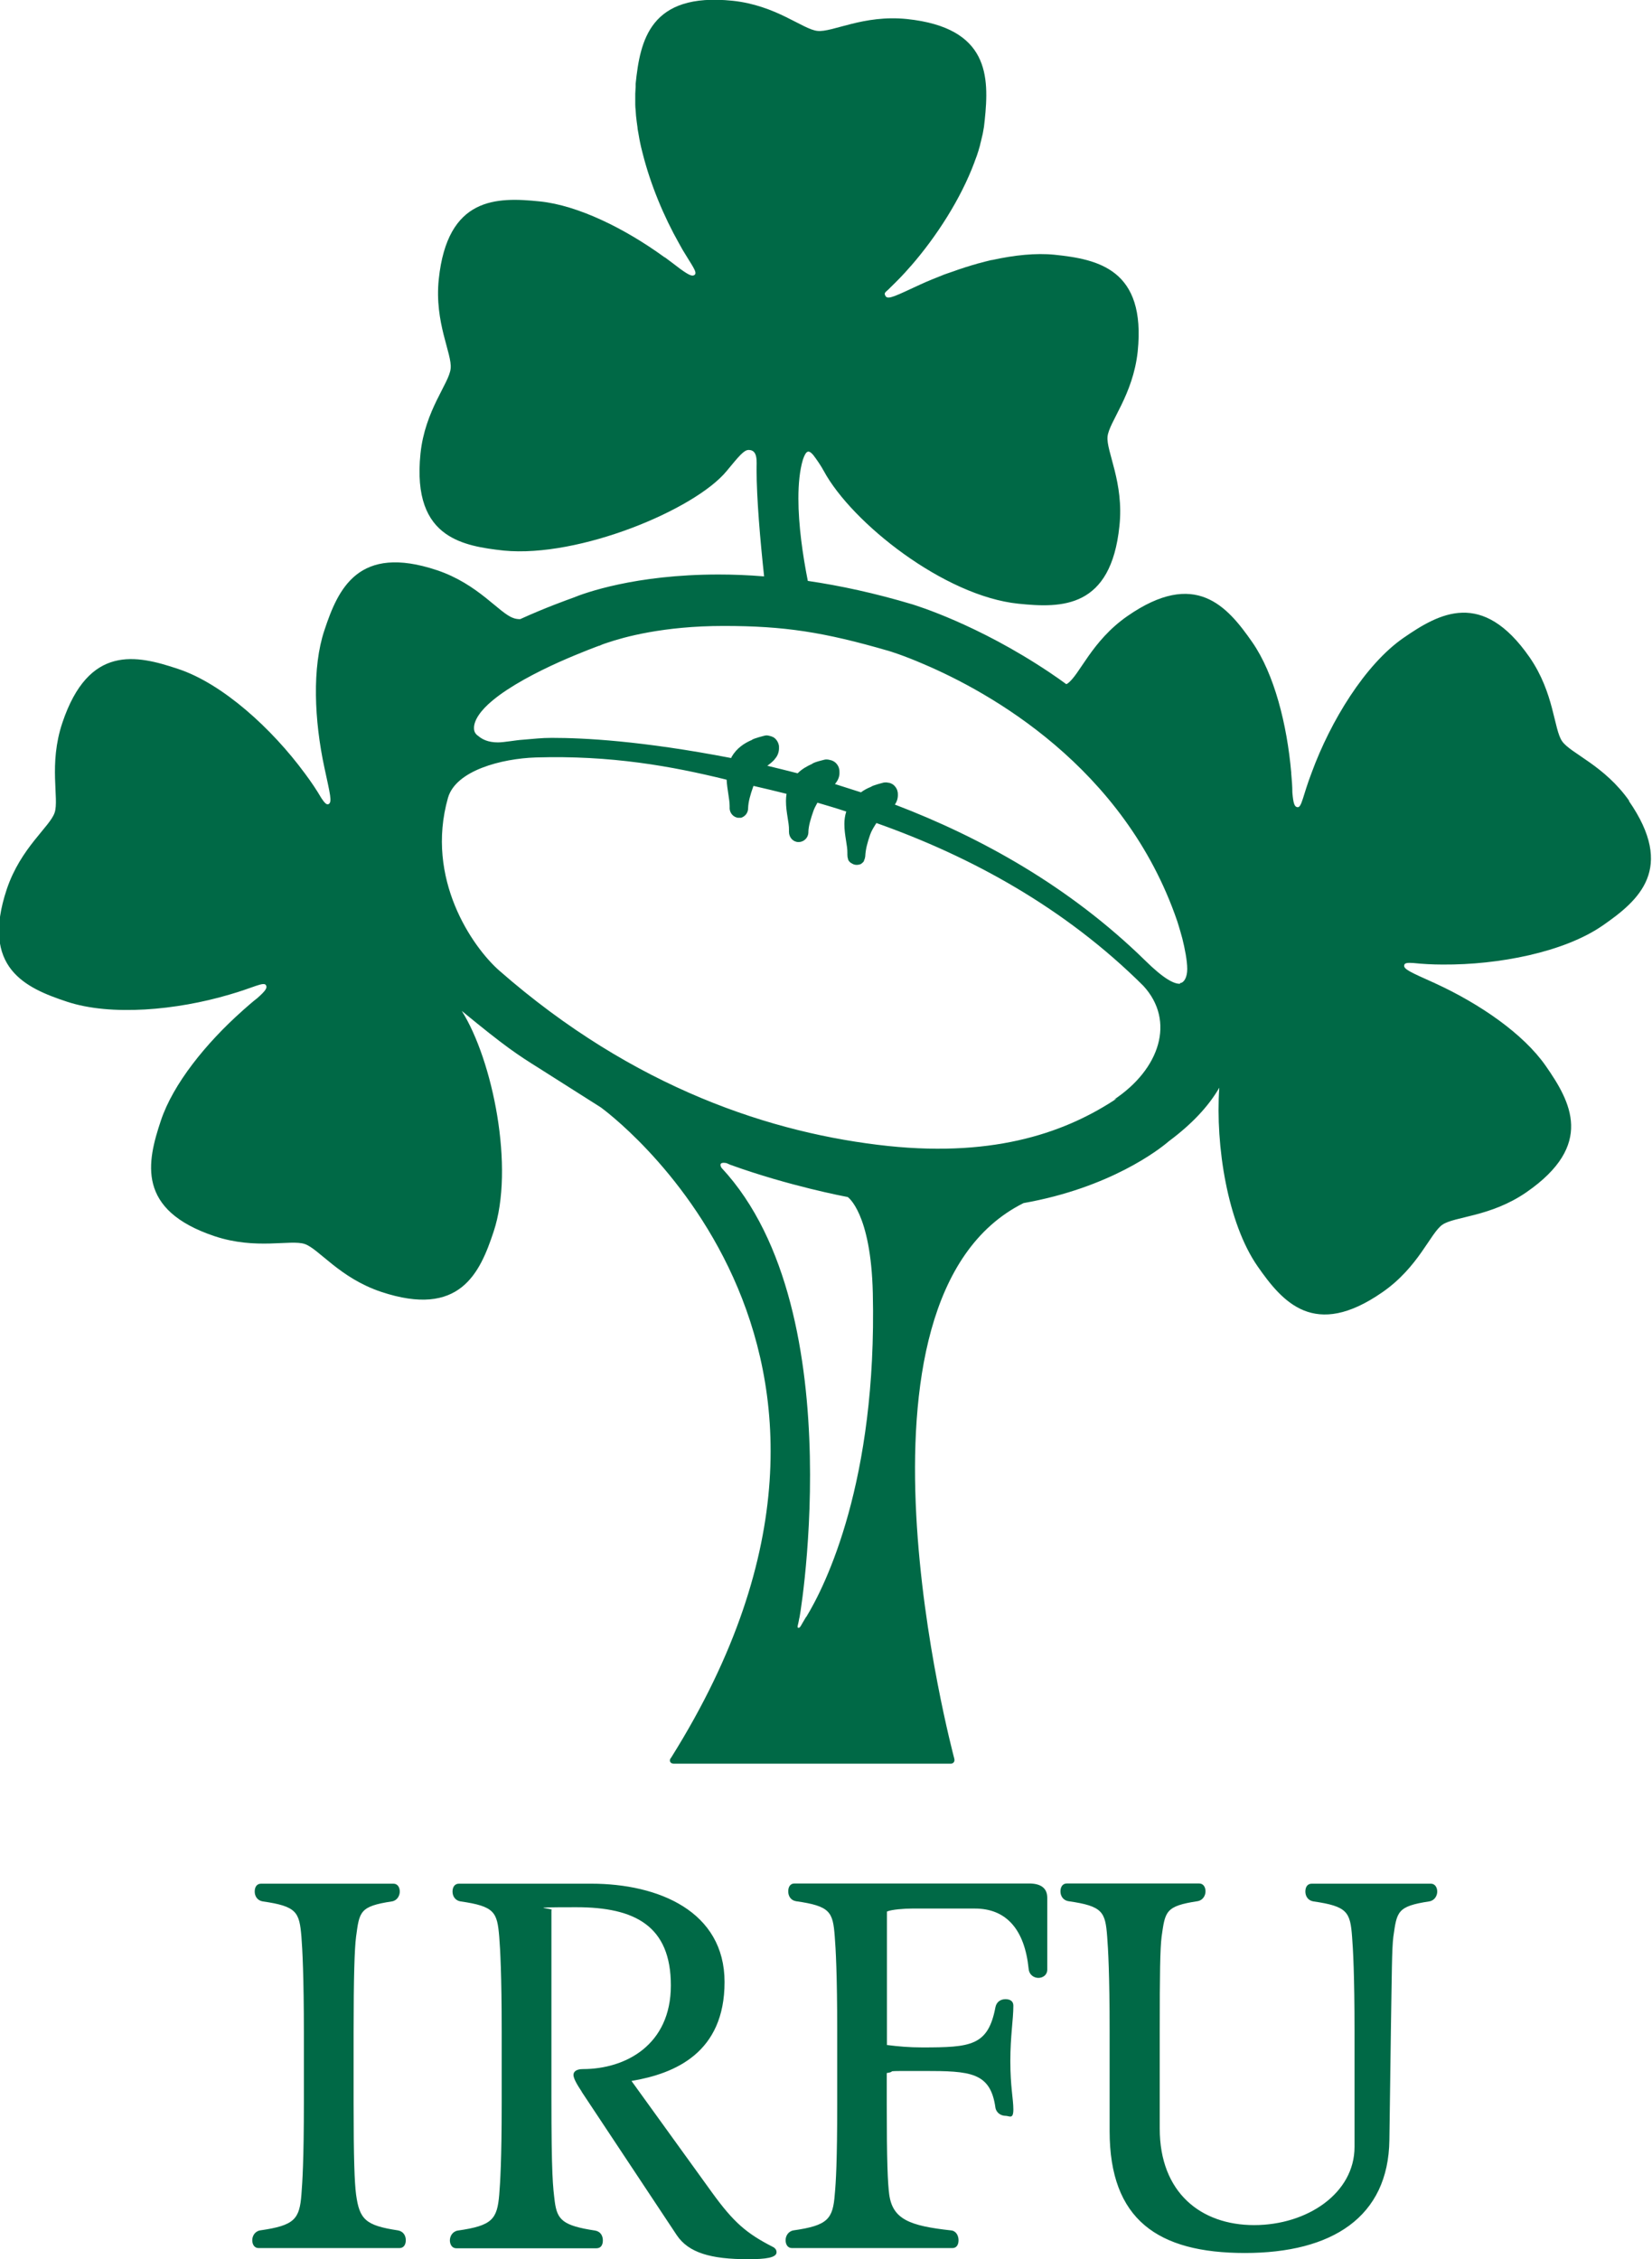 <svg xmlns="http://www.w3.org/2000/svg" viewBox="0 0 876.9 1198.9"><path d="M865 425.3c-13.3-19.1-31.3-25.4-35.8-31.9-4.5-6.4-4.1-25.5-17.3-44.6-25.1-36.1-47.8-23.5-67-10.2-20.3 14.1-38.6 44.1-48.6 71.3-4.8 12.5-5.3 18.8-7.6 18.5-1.6-.2-2.2-2-2.7-7.8 0-3.3-.3-6.7-.6-10.1v-.4c-2.2-25.5-9-52.5-20.7-69.3-13.3-19.1-30.2-38.9-66.3-13.8-19.1 13.3-25.3 31.3-31.8 35.8l-.6.3c-2.9-2.1-5.8-4.2-8.7-6.1-38.6-25.9-71.4-35.7-72.8-36.2-20-6-38.6-10-55.7-12.5-2.7-13.6-5-29.6-5-43.7 0-7.9.7-15 2.4-20.7 1.7-4.9 3-5.3 5.5-2.4 1.9 2.5 4.1 5.7 5.6 8.5 14.9 27.5 64 66.4 103.3 70.4 23.1 2.4 49.1 2.5 53.6-41.2 2.5-23.1-7.1-39.7-6.3-47.5.8-7.8 13.5-22 16-45.1 4.5-43.7-21-49-44.1-51.4-10-1-21.4.2-33.2 2.8h-.3c-2.2.5-4.4 1.1-6.6 1.7-.5.1-1 .2-1.4.4-1.6.4-3.2.9-4.7 1.4-.7.2-1.5.4-2.2.7-1.7.5-3.4 1.1-5 1.7-1.3.4-2.5.9-3.8 1.3-.5.2-.9.3-1.4.5-4.3 1.7-8.6 3.4-12.7 5.3-13 6-17.1 8.2-18.4 6.2s.3-2.2 2.3-4.4c3.5-3.4 7.2-7.1 10.7-11.2 0-.1.2-.2.3-.3 13.7-15.7 26.6-35.8 33.8-55.1l.2-.6c.8-2 1.5-4 2.1-6v-.1c.3-1 .6-1.9.8-2.8 0-.4.2-.8.3-1.3.3-1.4.7-2.8 1-4.2.1-.6.2-1 .3-1.6.1-.8.3-1.6.4-2.3 0-.6.2-1.2.2-1.8 0-.6.2-1.2.2-1.7 2.4-23.1 2.5-49.1-41.3-53.7-23.1-2.4-39.6 7.2-47.5 6.3-7.8-.8-21.9-13.6-45.1-16-43.8-4.5-49 21-51.4 44.1v1.6c0 1.2-.2 2.5-.2 3.7v5.7c0 1 .1 2 .2 3 0 .9.2 1.9.2 2.9.2 2.1.5 4.1.8 6.3 0 .7.2 1.4.3 2.1.2 1.3.5 2.6.7 4 .1.7.3 1.3.4 2 .3 1.4.6 2.9 1 4.3l.3 1.2c4.2 16.7 11.3 33.7 19.4 48 .7 1.2 1.3 2.3 1.9 3.4 4.9 8.2 7.8 11.7 6.4 13.1-1.2 1.1-3 .3-7.6-3-.1 0-.3-.2-.4-.3-2.5-1.9-5.1-3.9-7.7-5.8l-.2-.1s-.1 0-.2-.1c0 0-.2-.1-.3-.2-20.7-15-45.5-27.3-65.8-29.4-23.1-2.4-49.1-2.5-53.7 41.3-2.4 23.1 7.2 39.6 6.3 47.4-.7 7.8-13.6 22-16 45.1-2.4 23.3 3.7 35.7 13.3 42.5 8.6 6.1 20 7.8 30.9 9 40 3.9 101.4-21.7 118.3-42.2 6.6-8 9.2-11.2 11.7-11.2 5 0 4.2 6.2 4.2 10.4 0 15.1 1.9 37.3 4 56.7-8.6-.7-16.6-1-24.2-1-44.3 0-71.3 9.9-77.1 12.3-3 1.1-14.6 5.2-28.2 11.4-1.4 0-2.6-.2-3.6-.6-7.5-2.5-18.5-18-40.6-25.4-41.7-13.9-52.4 9.8-59.7 31.9-6.6 19.7-5.4 47.8 0 72.9 3 14 4.3 18.5 2.1 19.4-1 .4-2.1-.8-3.7-3.2-2.5-4.3-5.4-8.6-8.6-12.9 0-.1-.2-.2-.3-.4-17.3-23.5-43.5-47.5-67.2-55.3-22.1-7.4-47.4-13.1-61.4 28.6-7.4 22.1-1.6 40.3-4.1 47.7-2.5 7.5-18 18.6-25.4 40.6-13.9 41.7 9.8 52.4 31.9 59.7 23.5 7.8 58.3 4.5 86.1-3.7 13-3.7 18.4-7.1 19.6-5 .8 1.4-.3 3-4.6 6.8-2.7 2.1-5.3 4.4-7.9 6.7 0 0 0 .1-.2.2-19.1 17-36.6 38.6-43.1 58.1-7.4 22.1-13.1 47.5 28.6 61.4 22 7.3 40.2 1.6 47.7 4.1 7.5 2.5 18.5 18 40.6 25.4 41.7 13.9 52.4-9.8 59.7-31.9 11.3-33.8-.5-91.2-16.9-117.2 23.2 19.1 29.5 23.2 41 30.4 1.9 1.2 32.8 20.8 32.8 20.8s174.8 125.5 37.6 344.7c-.2.3-.4.7-.7 1-.3.7-.3 1.3 0 1.7.2.5.8.8 1.6.9h147.5s2.3-.2 1.6-2.8c-.6-2.6-65.4-243.7 36.8-294.7 45.8-8.1 71.9-28.3 77.1-32.8 12.5-9.3 21-18.6 26.5-27.9 0-.2.2-.3.3-.5-2.1 30.8 4.4 71.8 20.3 94.7 13.3 19.1 30.2 38.9 66.3 13.8 19.2-13.3 25.4-31.3 31.8-35.8 6.5-4.5 25.6-4.1 44.7-17.3 36.2-25.1 23.5-47.9 10.2-67-11.9-17.1-35-32.9-58.4-43.7-.2 0-.4-.2-.6-.3-.2-.1-.3-.2-.5-.2-12.2-5.5-16.3-7.2-15.6-9.4.3-1.1 1.9-1.2 4.9-1 4.8.5 10 .8 15.3.8h.5c29.2.2 64.1-6.5 84.6-20.7 19.2-13.3 38.9-30.2 13.8-66.3M427.9 858.1c-2.9 4.7-3.1 6-4.2 5.8-.8-.2 0-1.4.7-5.8-2.1 13.5 30.5-161.2-41.4-238.3 0 0-2.2-3.2 2.1-2.6.7 0 1.7.7 2.9 1.1 30.8 11.1 60.4 16.7 62 17 0 0 12.3 8.3 13.3 51 2.3 100-25.2 155.3-35.3 171.8M592.8 583c-25.9 17.2-63.1 31.3-121.4 25.2-61-6.5-134.8-30.4-206.4-93.1-14.2-12.5-39.4-48.7-27.2-91.7 4.2-14.5 28.4-20.8 46.6-21.4 40-1.2 72 4.6 101.3 11.8.3 5.5 1.6 10.3 1.6 14v1.4c.2 2.5 2 4.4 4.3 4.8h1.8c2.1-.7 3.6-2.5 3.7-4.8v-.2c.1-3.5 1.2-7.2 2.6-11.2 0-.2.2-.5.3-.7 5.7 1.3 11.5 2.7 17.5 4.2-.2 1.3-.3 2.6-.3 3.8 0 6.2 1.7 11.4 1.6 15.4v1c0 2.9 2.1 5.3 4.9 5.4h.2c2.7 0 5-2.1 5.2-4.9v-.5c.1-3.4 1.3-7.1 2.6-10.9.5-1.5 1.3-3 2.2-4.6 5.1 1.5 10.2 3 15.3 4.7-.7 2.2-1 4.5-1 6.6 0 6.1 1.7 11.4 1.6 15.4v.9c0 .8.1 1.6.4 2.4v.3c.4.7.9 1.3 1.5 1.7h.1c.8.6 1.8 1 2.8 1h.2c.8 0 1.6-.2 2.3-.5v-.1h.1c.5-.4 1.1-.9 1.4-1.4v-.3c.4-.7.6-1.5.7-2.3v-.3c.2-3.5 1.2-7.2 2.6-11.2.7-2 1.9-3.9 3.3-6.1 50.3 17.8 100.1 45 141.7 86.4 17.2 18.7 8.7 44.3-15.6 60.4m35-61.5c-2.9.1-8.2-2.2-18.6-12.5-39.9-39-86.8-65.1-132.7-82.6.9-1.2 1.6-3 1.6-5 0-.7 0-1.4-.2-2-.2-1.4-1.5-3.2-2.8-3.9-.9-.5-1.6-.7-2.2-.7-.7-.2-1.4-.2-2.2-.1 0 0-6.1 1.5-6.9 2.3-1.8.7-3.7 1.7-5.3 2.9-4.7-1.5-9.3-3-13.8-4.4.2-.3.5-.6.7-.9.9-1.2 1.8-3.2 1.7-5.2 0-.7 0-1.4-.2-2-.3-1.6-1.6-3.3-3-4-.7-.4-1.4-.6-2-.7-.7-.2-1.6-.3-2.4-.2 0 0-6.2 1.4-6.9 2.3-2.7 1.2-5.4 2.7-7.7 5-5.4-1.4-10.8-2.7-16.1-4 .5-.4 1-.8 1.7-1.3.8-.7 1.8-1.5 2.7-2.8 1-1.2 1.8-3.1 1.8-5.2s-.1-1.4-.2-2c-.3-1.4-1.5-3.2-2.9-3.9-.8-.4-1.5-.6-2.1-.7-.7-.2-1.5-.3-2.3-.1 0 0-6.2 1.5-6.9 2.3-4 1.7-8 4.3-10.7 8.9-.1.2-.2.5-.3.7-47.8-9.2-78.2-10.7-95.2-10.7-5.9 0-8.9.5-15.6 1-3.4.2-9.7 1.4-13 1.4-5.3 0-8.4-1.7-10.3-3.3-1-.7-2.4-1.8-2.4-4.2-.1-4.2 3.5-9.5 9.8-14.7 9.2-7.7 23.5-15.1 35.3-20.4 11.9-5.3 21.3-8.7 21.3-8.7h.2s1.3-.7 4.2-1.6c8.5-2.9 29.6-8.9 61.7-8.9s53.1 3.2 87.8 13.3c0 0 7.2 2.1 18.5 7 34.3 14.6 106.4 54.2 134.5 136.4 0 0 1.3 4 2.7 9.2 1.3 5.2 2.6 11.7 2.6 16.2s-1.8 7.3-3.7 7.4m-438.8 594.1c0 30.3.5 42.6 1.3 48.8 1.8 13.3 5 16.5 22.2 19.1 2.9.5 4.2 2.8 4.2 5.2s-1.1 4.2-3.4 4.2h-74.7c-2.4 0-3.4-2.1-3.4-4.2s1.3-4.7 4.2-5.2c18.3-2.6 20.9-6 21.9-19.1.5-6.2 1.3-18.2 1.3-49v-36.3c0-30.5-.8-45.2-1.3-51.4-1.1-13.1-2.4-16.2-20.6-18.8-2.9-.5-4.2-2.9-4.2-5.2s1-4.2 3.4-4.2h70.2c2.4 0 3.4 2.1 3.4 4.2s-1.3 4.7-4.1 5.2c-17.3 2.6-17.3 5.5-19.1 18.8-.8 6.3-1.3 20.9-1.3 50.9v37.1Zm121.1-5.7c-2.6-3.9-4.4-7.1-4.4-8.9s1.6-3.1 5-3.1c22.7 0 46.7-12.8 46.7-44.4s-19.1-41.5-50.1-41.5-11 .5-13.3 1.6v98.9c0 42.3.8 47.8 1.8 55.9 1.3 9.4 4.1 12.6 21.4 15.2 2.9.5 4.1 2.8 4.1 5.2s-1 4.2-3.4 4.2h-74.4c-2.3 0-3.4-2.1-3.4-4.2s1.3-4.7 4.2-5.2c18.3-2.6 20.9-6 22-19.1.5-6.2 1.3-18.2 1.3-49v-37.4c0-30.5-.8-44.1-1.3-50.4-1.1-13.1-2.4-16.2-20.6-18.8-2.9-.5-4.2-2.9-4.2-5.2s1.1-4.2 3.4-4.2h70.2c35.8 0 70.8 14.7 70.8 52.2s-26.2 48.6-49.4 52.5l42.6 59c11.7 16.2 18.5 21.9 32.3 29 1.3.6 2.1 1.6 2.1 2.9 0 2.9-5.7 3.7-15.1 3.7-19.8 0-31.6-3.4-37.9-12.8l-50.4-76Zm161.9-24.8c6.3.8 11.8 1.3 18.8 1.3 25.9 0 35-.8 38.9-21.4.6-2.9 2.9-4.2 5.3-4.2s4.2 1 4.2 3.4c0 7.6-1.6 15.9-1.6 29.5s1.6 20.1 1.6 25.6-2.1 3.4-4.2 3.4-4.7-1.3-5.3-4.2c-2.6-19-13.3-19.6-38.1-19.6s-12.8 0-19.6 1.1v16.4c0 30.3.5 41.8 1.3 48 1.8 13.3 11 16.7 32.7 19.1 2.8.2 4.1 2.8 4.1 5.2s-1 4.2-3.3 4.2h-85.1c-2.4 0-3.4-2.1-3.4-4.2s1.3-4.7 4.2-5.2c18.2-2.6 20.9-6 21.9-19.1.6-6.2 1.3-17.5 1.3-48.3v-38.1c0-30.5-.8-44.1-1.3-50.4-1-13.1-2.3-16.2-20.6-18.8-2.9-.5-4.1-2.9-4.1-5.2s1-4.2 3.3-4.2h124.6c5.7 0 9.6 2.1 9.6 7.6v38.1c0 2.9-2.4 4.4-4.7 4.4s-4.9-1.5-5.2-4.9c-2.1-20.6-11.7-31.9-28.5-31.9h-33.4c-3.9 0-11 .5-13.3 1.6v70.7Zm144.9 44.4c0 34 21.9 51.2 50.1 51.2s53.3-16.9 53.3-41.5v-61.1c0-30.5-.8-44.1-1.3-50.4-1-13.1-2.4-16.2-20.6-18.8-2.9-.5-4.2-2.9-4.2-5.2s1-4.2 3.4-4.2h63.2c2.3 0 3.4 2.1 3.4 4.2s-1.3 4.7-4.2 5.2c-17.2 2.6-17.2 5.5-19.1 18.8-.8 6.3-.8 19.8-1.3 49.8l-.8 58c-.5 41-30.5 60-76.7 60S589 1178 589 1131v-52.8c0-30.5-.8-44.1-1.3-50.4-1-13.1-2.3-16.2-20.6-18.8-2.9-.5-4.2-2.9-4.2-5.2s1.1-4.2 3.4-4.2h70.2c2.4 0 3.4 2.1 3.4 4.2s-1.3 4.7-4.2 5.2c-17.2 2.6-17.2 5.5-19.1 18.8-.8 6.3-1 19.8-1 49.8v52Z" style="fill:#006946"/></svg>
